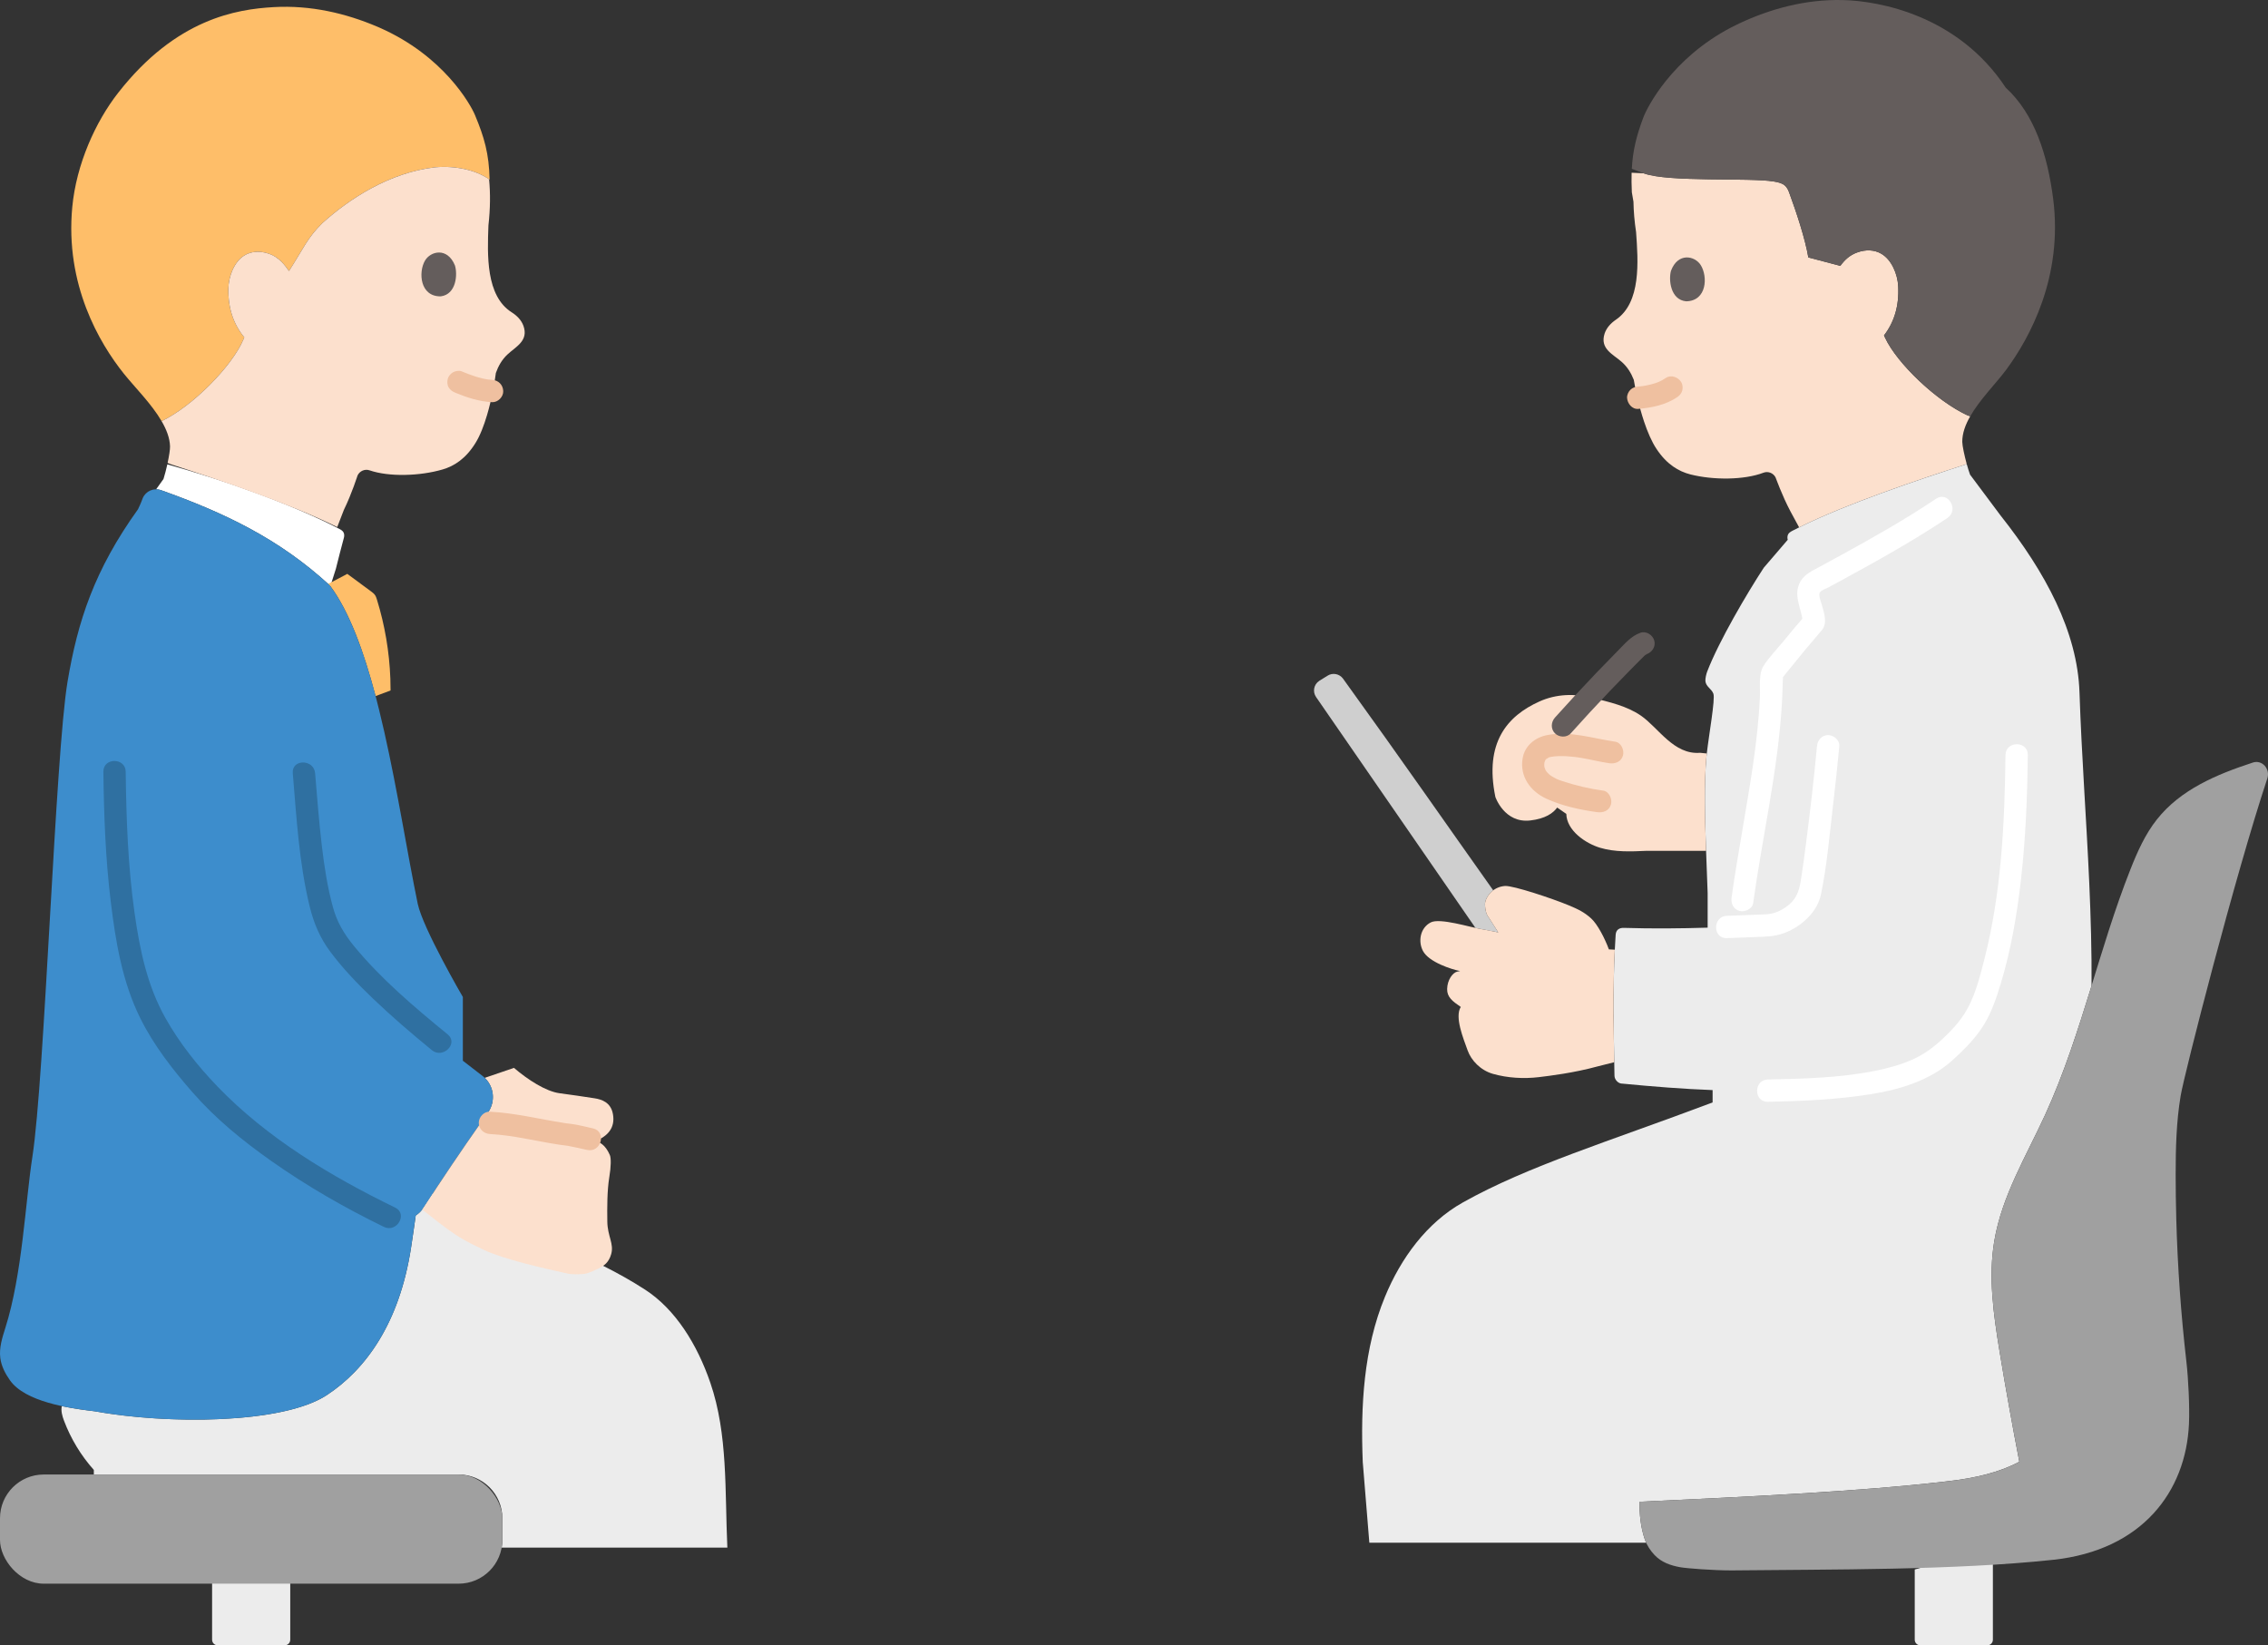<?xml version="1.0" encoding="UTF-8"?><svg id="b" xmlns="http://www.w3.org/2000/svg" width="406.334" height="294.728" viewBox="0 0 406.334 294.728"><rect x="0" y="0" width="406.334" height="294.728" fill="#333333" stroke="none"/><defs><style>.d{fill:#3d8dcc;}.e{fill:#fff;}.f{fill:#a0a0a0;}.g{fill:#fce0cd;}.h{fill:#ececec;}.i{fill:#efc0a0;}.j{fill:#2f70a1;}.k{fill:#645d5c;}.l{fill:#cfcfcf;}.m{fill:#febe69;}</style></defs><g id="c"><path class="h" d="M343.044,281.147v12.581c0,.552.448,1,1,1h12.001c.552,0,1-.448,1-1,0-4.194,0-8.387,0-12.581v-3.958"/><path class="g" d="M351.561,79.172c.01.7.38,2.41.8,3.96l-.06.02c-8.6,2.78-21.52,7.11-29.97,11.32l-1.55-2.86c-1.55-2.93-2.61-5.98-2.68-6.11-.41-.78-1.35-1.14-2.17-.82-3.44,1.31-8.95,1.35-13.08.3-2.11-.54-4.23-1.79-6.06-4.55-.86-1.28-1.62-3.06-2.24-4.91-.93-2.81-1.57-5.77-1.84-7.48-.48-1.22-1.15-2.33-2.18-3.23-1.55-1.37-3.93-2.32-3.05-5.06.34-1.03,1.11-1.86,2.01-2.47,4.55-3.1,4.01-10.43,3.63-15.71-.29-1.91-.44-3.72-.47-5.44-.16-.95-.29-1.7-.29-1.7-.06-1.27-.07-2.42-.04-3.49l2.16.1c4.34,1.64,19.04.74,23.3,1.47.69.11,1.4.26,1.9.65.5.38.72.93.91,1.46,1.2,3.25,2.83,8.13,3.39,11.49l5.73,1.51c.78-1.06,1.66-1.91,3.03-2.4,1.52-.55,3.06-.5,4.31.23,1.86,1.08,2.92,3.64,3.03,5.83.18,3.5-.7,6.41-2.54,8.8.12.28.2.44.2.44,2.1,4.51,9.09,11.24,14.7,13.86l.56.16c-.88,1.52-1.45,3.07-1.44,4.63Z"/><path class="h" d="M322.331,94.472c8.45-4.21,21.37-8.54,29.97-11.32l.06-.02c.2.7.4,1.37.59,1.89l5.46,7.31c8.09,10.21,13.78,20.85,14.15,31.69.38,11.4,1.24,22.7,1.75,34.14.27,6.09.45,12.22.41,18.43-2.42,7.84-4.9,15.65-8.31,23.1-3.4,7.41-7.76,14.55-9.11,22.6-1.1,6.49-.14,13.15.92,19.66.57,3.48,1.17,6.97,1.8,10.45.47,2.62,1.12,6.14,1.76,9.45-3.43,1.82-7.72,2.95-13.29,3.54-7.85.91-16.73,1.59-26.06,2.15-9.3.57-19.05,1.02-28.66,1.47-.09,2.14.18,4.64.92,6.76.07.2.15.39.24.58h-49.6l-1.18-14.46c-.4-9.94.14-20.32,3.99-29.62,2.83-6.86,7.46-13.24,13.94-16.87,11.67-6.55,26.28-10.96,44.75-17.92v-2.21c-5.26-.2-10.59-.62-16.39-1.18-.49-.05-1.18-.64-1.19-1.4-.01-.56-.02-1.12-.03-1.67-.12-7.21-.27-13.78.09-20.91.04-.88.09-1.77.15-2.67.07-.97.75-1.25,1.46-1.23,5.25.16,10.05.11,15.02-.04v-6.21c-.08-2.4-.18-4.96-.28-7.55-.22-5.95-.37-12.05.06-16.81.02-.19.04-.4.07-.63.38-3.39,1.53-9.71,1.18-10.7-.31-.88-1.33-1.26-1.43-2.25-.04-.48.15-1.28.31-1.7,2.12-5.51,7.18-14.09,10.15-18.63l4.29-5c-.09-.32-.08-.68.07-.98.16-.3.48-.48.78-.64.39-.2.78-.4,1.19-.6Z"/><path class="l" d="M267.521,159.482c-.1.08-.2.16-.29.24-.6.53-1.25,1.57-1.18,2.4.06.92.2,1.62.69,2.26l1.682,2.636c-.38-.07-2.842-.566-3.182-.616-.27-.04-.62-.12-1.03-.21l.03-.12-28.46-41.22c-.65-.95-.4-2.24.56-2.88l1.48-.92c.92-.6,2.15-.37,2.8.52,10.67,14.77,18.42,25.96,26.9,37.91Z"/><path class="g" d="M305.791,134.972c-.03.23-.05.44-.07.63-.43,4.76-.28,10.86-.06,16.81h-10.68c-2.79.13-5.64.25-8.31-.55-2.57-.77-5.98-3.05-6.05-6.07,0,0-.8-.56-1.64-1.13-.71.99-2.11,2-4.82,2.31-4.65.53-6.25-4.21-6.25-4.21-2.01-9.78,2.16-14.51,7.86-17.09,3.04-1.38,6.37-1.46,9.53-.67,3.04.76,6.16,1.46,8.68,3.19,3.15,2.17,5.88,7.04,10.6,6.66l1.21.12Z"/><path class="k" d="M310.184,4.901c-10.629,5.541-15.059,14.256-15.779,16.182-1.199,3.205-1.872,5.839-2.051,9.16,1.284.486,2.127.803,2.127.803,4.339,1.632,19.035.74,23.303,1.462.684.116,1.396.268,1.901.653.498.38.717.929.91,1.456,1.193,3.254,2.824,8.138,3.383,11.498l5.733,1.507c.781-1.061,1.665-1.909,3.026-2.4,1.523-.55,3.064-.504,4.313.227,1.859,1.087,2.921,3.647,3.033,5.831.18,3.504-.704,6.414-2.544,8.803.125.277.201.439.201.439,2.17,4.655,9.542,11.662,15.224,14.09,1.718-3.036,4.643-5.922,6.469-8.387,4.201-5.67,10.227-16.653,8.405-30.667-1.007-7.744-3.308-15.124-8.494-19.861C350.834,2.802,336.774.15,330.091.008s-12.966,1.591-18.518,4.205c-.474.223-.937.453-1.389.688Z"/><path class="k" d="M299.371,48.516c-.443,1.578-.107,5.191,2.723,5.46,3.736-.074,3.89-4.449,2.611-6.488-1.047-1.669-4.082-2.329-5.335,1.027Z"/><path class="i" d="M293.503,73.246c2.424-.207,4.921-.706,6.971-2.092.434-.294.777-.678.919-1.195.132-.479.072-1.116-.202-1.541-.556-.862-1.809-1.344-2.736-.718-.482.326-.992.598-1.526.827l.478-.202c-1.087.454-2.236.72-3.4.88l.532-.071c-.344.045-.689.082-1.035.112-.539.046-1.02.192-1.414.586-.347.347-.608.916-.586,1.414.045,1.007.884,2.096,2,2h0Z"/><path class="e" d="M346.88,89.336c-5.485,3.664-11.182,6.902-16.964,10.065-1.356.742-2.713,1.481-4.073,2.215-1.223.66-2.553,1.276-3.275,2.535-1.4,2.441.19,4.821.433,7.303l.586-1.414c-1.376,1.567-2.71,3.169-4.029,4.783-1.187,1.453-2.619,2.896-3.618,4.486-.907,1.444-.557,3.83-.629,5.447-.361,8.116-1.844,16.178-3.184,24.177-.657,3.921-1.343,7.84-1.889,11.779-.148,1.069.259,2.148,1.397,2.46.935.257,2.311-.32,2.46-1.397,1.657-11.965,4.466-23.834,5.16-35.918.061-1.07.097-2.141.129-3.213.009-.3.016-.6.03-.899.007-.142.023-.287.024-.43.004-.534-.106.188-.009-.016.193-.405-.087-.027-.066.072l-.082.115c.14-.173.28-.346.419-.519.226-.279.451-.559.676-.838,1.022-1.266,2.046-2.531,3.084-3.785.969-1.171,1.994-2.3,2.955-3.477,1.053-1.29.367-3.14-.039-4.591-.173-.618-.673-1.747-.287-2.221.29-.356,1.04-.592,1.443-.809.686-.369,1.37-.741,2.055-1.113,6.573-3.574,13.086-7.186,19.312-11.346,2.13-1.423.13-4.889-2.019-3.454h0Z"/><path class="f" d="M389.9,218.345c.232,8.546.838,17.082,1.814,25.575.351,3.057.598,8.083.46,11.158-.54,12.11-8.395,22.641-24.345,24.335-17.772,1.9-39.932,1.696-57.64,1.9-3.335,0-8.072-.372-9.184-.576-1.721-.316-3.326-.866-4.568-2.171-.752-.791-1.377-1.739-1.745-2.793-.743-2.123-1.01-4.62-.921-6.769,19.266-.885,39.042-1.804,54.716-3.606,5.578-.593,9.871-1.721,13.301-3.541-.645-3.312-1.299-6.829-1.767-9.451-.635-3.485-1.235-6.97-1.801-10.455-1.061-6.508-2.018-13.163-.922-19.662,1.349-8.042,5.707-15.188,9.109-22.592,6.473-14.115,9.57-29.544,15.287-43.983,1.244-3.143,2.636-6.277,4.733-8.92,4.212-5.338,10.674-8.07,17.21-10.2,1.636-.533,3.143,1.137,2.574,2.852-5.75,17.306-14.866,52.903-15.524,56.833-.783,4.679-.898,9.443-.896,14.188,0,2.627.037,5.253.109,7.879Z"/><path class="i" d="M289.382,132.863c-4.016-.588-8.01-1.949-12.107-1.202-2.223.405-4.097,1.89-4.483,4.193-.54,3.219,1.369,5.88,4.23,7.206,2.819,1.306,6.078,2.008,9.142,2.424,1.069.145,2.147-.257,2.46-1.397.256-.932-.32-2.314-1.397-2.46-2.457-.334-4.926-.914-7.281-1.692-.44-.145-.875-.302-1.098-.419-.3-.158-.598-.309-.883-.493-.107-.069-.212-.141-.316-.215.307.22-.133-.123-.16-.148-.085-.079-.169-.161-.248-.245.001.002-.349-.422-.17-.184.177.235-.121-.2-.123-.202-.055-.092-.101-.189-.154-.281.215.374-.033-.099-.075-.263-.005-.021-.09-.525-.051-.204.036.293.001-.239.002-.303.002-.14.01-.281.026-.42-.012.101-.089.367.017.012.029-.098.258-.682.094-.367-.204.392.135-.237.165-.232.181.029-.361.353-.112.158.017-.013.205-.234.229-.221.06.032-.459.271-.104.086.064-.034.124-.079.187-.116.081-.047.167-.085.248-.131.23-.132-.098-.013-.159.064.178-.223.938-.259,1.203-.315.132-.028.347,0-.135.016.09-.003.182-.022.272-.028.235-.016.469-.034.705-.04.445-.013.89-.003,1.335.021.462.025.923.066,1.383.118.129.015.258.035.387.046.322.028-.496-.075.009.001.255.038.51.076.765.117,1.718.279,3.409.721,5.13.973,1.067.156,2.149-.265,2.46-1.397.259-.941-.321-2.303-1.397-2.46h0Z"/><path class="k" d="M281.417,131.367c2.297-2.565,4.633-5.095,7.009-7.587,1.172-1.229,2.353-2.448,3.545-3.658.596-.605,1.193-1.208,1.794-1.808.271-.271.536-.549.817-.809.022-.021.252-.23.102-.114.029-.022.502-.264.294-.192,1.02-.355,1.697-1.369,1.397-2.46-.272-.99-1.436-1.754-2.46-1.397-1.691.589-2.85,2.008-4.077,3.246-1.294,1.307-2.577,2.625-3.849,3.954-2.511,2.624-4.977,5.29-7.4,7.996-.72.804-.793,2.035,0,2.828.733.733,2.105.808,2.828,0h0Z"/><path class="g" d="M289.152,174.164c.036-1.333.087-2.679.156-4.044l-1.063-.058c-.697-1.912-2.029-4.508-3.182-5.548-1.221-1.102-2.291-1.631-4.06-2.364-2.881-1.194-9.882-3.533-11.366-3.443-.884.054-1.752.424-2.41,1.015-.597.536-1.241,1.569-1.18,2.406.068.917.205,1.619.694,2.256,0,0,.782,1.225,1.682,2.636-1.153-.241-2.255-.471-3.18-.618-1.781-.282-7.269-2.018-8.909-1.17-1.917.99-2.295,3.423-1.395,5.118,1.064,2.006,5.14,3.306,6.66,3.596-.296.055-.48.09-.48.09-.837.158-1.818,1.485-1.849,3.119-.028,1.453.928,2.184,2.439,3.218-1.129,1.821.473,5.661,1.234,7.796.631,1.77,2.302,3.56,4.535,4.194,2.608.74,5.52.91,8.238.584,1.955-.235,6.269-.758,10.562-1.934l2.929-.739c-.098-5.542-.2-10.727-.055-16.109Z"/><path class="e" d="M316.734,197.37c6.193-.123,12.499-.399,18.621-1.393,5.06-.821,10.373-2.445,14.276-5.906,1.874-1.662,3.672-3.444,5.134-5.485,1.784-2.491,2.785-5.41,3.669-8.317,1.86-6.115,2.934-12.443,3.654-18.784.838-7.382,1.124-14.815,1.216-22.24.032-2.575-3.968-2.576-4,0-.153,12.278-.736,24.739-3.808,36.682-.721,2.804-1.468,5.773-2.795,8.36-1.12,2.184-2.7,3.945-4.47,5.622-1.683,1.594-3.379,2.883-5.504,3.849-2.183.992-4.553,1.619-6.9,2.086-6.219,1.235-12.771,1.4-19.093,1.526-2.571.051-2.579,4.051,0,4h0Z"/><path class="e" d="M325.529,133.681c-.533,5.831-1.222,11.649-1.97,17.456-.286,2.224-.578,4.449-.936,6.662-.328,2.027-.907,3.49-2.701,4.717-1.193.816-2.322,1.219-3.583,1.268-2.319.09-4.637.183-6.956.268-2.566.094-2.579,4.095,0,4,2.163-.079,4.327-.166,6.49-.25,1.706-.066,3.135-.303,4.688-1.043,2.637-1.258,5.072-3.6,5.681-6.538,1.081-5.207,1.533-10.607,2.152-15.883.416-3.548.809-7.099,1.135-10.657.098-1.077-.99-2-2-2-1.164,0-1.901.92-2,2h0Z"/><path class="h" d="M38,282.578v11.15c0,.552.448,1,1,1h12.001c.552,0,1-.448,1-1v-11.15"/><path class="g" d="M95.891,202.242c-2.46-.39-5.87-1-8.12-1.1l-1.1-.77c.25-.36.5-.71.75-1.07,1.38-1.96,1.12-4.61-.58-6.22l5.24-1.79c2.5,2.13,5.67,4.19,8.15,4.54,2.35.32,3.95.54,6.3.91,1.26.2,2.9.71,3.28,2.82.46,2.49-1,4.02-3.08,4.79-.31-.11-.65-.21-1.02-.29-6.31-1.43-1.27-.15-9.82-1.82Z"/><path class="h" d="M130.311,277.232h-40.43c.08-.45.12-.91.12-1.38v-3.89c0-4.32-3.51-7.83-7.83-7.83H16.811v-.82c-2.3-2.57-4.12-5.58-5.34-8.81-.32-.83-.58-1.79-.4-2.62,2.1.45,4.17.72,5.85.92,12.93,2.35,33.65,2.33,41.61-2.88,6.93-4.54,13.05-12.84,15.13-26.54.27-1.75.55-3.64.82-5.65.55-.35,1.03-.83,1.41-1.41.53-.82,1.06-1.64,1.6-2.45l.04.02c12.03,4.93,22.06,8.57,30.53,12.86,2.64,1.33,5.14,2.73,7.49,4.25,5.49,3.55,9.37,9.87,11.71,16.69,3.17,9.24,2.59,19.32,3.05,29.54Z"/><path class="e" d="M59.011,104.792c-9.06-8.31-18.81-12.94-30.17-16.99-.29-.1-.58-.15-.87-.15l1.32-1.85c.23-.71.47-1.67.69-2.62,9.77,2.71,22.41,7.16,30.77,11.54.31.16.63.34.79.64.15.29.16.65.07.97-.47,1.75-.96,3.63-1.44,5.57l-.98,3.09c-.01-.01-.02-.01-.02-.02-.04-.06-.1-.12-.16-.18Z"/><path class="m" d="M69.936,121.54c.027.715.039,1.43.038,2.145l-2.688,1.005c-2.112-8.01-4.704-15.119-8.112-19.715-.049-.065-.103-.125-.163-.18-.07-.065-.141-.129-.211-.193,1.639-.863,3.424-1.804,3.424-1.804l4.226,3.119c.274.202.553.409.744.691.163.24.253.522.339.799,1.414,4.579,2.223,9.344,2.402,14.133Z"/><path class="m" d="M68.046,4.975c11.414,5.034,16.249,13.71,17.055,15.642,1.641,3.934,2.524,6.902,2.616,11.565-2.361-1.707-6.066-2.542-9.742-2.22-8.21.936-15.436,5.687-20.214,9.999-2.674,2.614-3.395,4.555-5.986,8.583-1-1.431-1.998-2.579-3.732-3.138-1.541-.497-3.079-.396-4.302.377-1.82,1.151-2.792,3.747-2.828,5.934-.057,3.51.928,6.387,2.852,8.711-.118.281-.187.443-.187.443-1.995,4.7-9.047,11.905-14.626,14.567-1.811-3.11-4.844-6.107-6.756-8.493-4.373-5.456-10.566-15.942-9.246-29.862.729-7.693,4.174-15.285,8.214-20.451C31.555,3.341,42.392,1.654,49.027,1.275c6.636-.379,12.939,1.11,18.548,3.496.158.067.315.135.471.204Z"/><path class="g" d="M30.464,79.968c-.042-1.498-.634-3.027-1.513-4.529,5.579-2.663,12.631-9.867,14.626-14.567,0,0,.069-.162.187-.443-1.924-2.324-2.909-5.202-2.852-8.711.036-2.187,1.008-4.782,2.828-5.934,1.223-.773,2.761-.874,4.302-.377,1.028.331,1.797.87,2.462,1.552.456.468.863,1.003,1.27,1.586,2.591-4.028,3.312-5.969,5.986-8.583,4.778-4.312,12.004-9.063,20.214-9.999,3.629-.318,7.288.492,9.652,2.154.243,2.527.219,5.271-.118,8.256-.195,5.294-.486,12.636,4.172,15.576.925.584,1.72,1.38,2.093,2.404.981,2.707-1.363,3.735-2.869,5.156-.997.938-1.63,2.069-2.066,3.305-.207,1.716-.743,4.706-1.581,7.541-.554,1.867-1.243,3.674-2.062,4.989-1.738,2.816-3.805,4.142-5.896,4.752-4.097,1.196-9.606,1.352-13.085.157-.834-.288-1.755.104-2.144.897-.061.129-1.01,3.217-2.466,6.199,0,0-.467,1.209-1.184,3.065-8.398-4.16-21.103-8.43-29.665-11.202-.246-.092-.478-.193-.726-.284.262-1.231.451-2.409.435-2.96Z"/><path class="k" d="M81.501,47.534c.498,1.562.288,5.184-2.531,5.552-3.736.057-4.043-4.31-2.836-6.393.988-1.705,3.998-2.47,5.367.841Z"/><path class="i" d="M88.159,68.045c-.329-.017-.657-.047-.984-.088l.532.071c-1.755-.237-3.41-.85-5.038-1.522-.446-.184-1.145-.03-1.541.202-.415.243-.811.718-.919,1.195-.117.512-.091,1.087.202,1.541.301.467.686.709,1.195.919,2.118.874,4.246,1.56,6.553,1.682,1.046.055,2.047-.959,2-2-.051-1.131-.879-1.941-2-2h0Z"/><path class="d" d="M51.26,252.727c-9.81,2.288-24.384,1.886-34.339.076-4.666-.558-12.407-1.697-15.125-5.531-.851-1.2-1.555-2.547-1.743-4.007-.238-1.849.366-3.69.927-5.469,3.03-9.604,3.576-22.567,4.821-30.568,2.199-14.125,4.109-72.08,6.302-85.125,1.812-10.813,4.811-20.015,12.628-30.886.659-1.397.664-1.56.848-1.993.536-1.258,1.97-1.883,3.258-1.424,11.36,4.052,21.114,8.677,30.175,16.995.06.055.114.115.163.18,8.602,11.6,12.005,39.222,15.66,56.895.912,4.41,8.089,16.722,8.089,16.722,0,0,0,6.38,0,11.42,1.272.998,2.455,1.909,3.506,2.707,2.06,1.565,2.484,4.472.989,6.583-3.96,5.592-7.804,11.267-11.527,17.02-.377.582-.86,1.059-1.41,1.417-.275,2.002-.556,3.894-.82,5.637-2.081,13.703-8.196,22.002-15.131,26.543-1.831,1.199-4.337,2.123-7.269,2.806Z"/><rect class="f" x="0" y="264.133" width="90.001" height="19.556" rx="7.833" ry="7.833"/><path class="g" d="M109.147,210.954c.007-.042.014-.085.021-.126.306-1.833.337-3.384.083-3.944-.809-1.79-1.713-2.407-3.538-2.821-6.308-1.433-1.268-.151-9.823-1.818-2.461-.389-5.87-1.004-8.114-1.101h-1.651c-3.505,4.994-6.917,10.056-10.233,15.18-.077.119-.158.233-.243.343.946.746,1.573,1.241,1.573,1.241,1.912,1.508,3.833,3.022,5.954,4.217,1.112.626,2.272,1.161,3.414,1.729,3.681,1.748,10.816,3.34,15.181,4.301.69.152,2.663.164,3.356-.048.696-.213,1.562-.611,2.077-.863,1.006-.491,1.87-1.075,2.298-2.595.528-1.875-.656-3.183-.694-5.819-.038-2.589-.03-5.546.341-7.874Z"/><path class="i" d="M87.775,203.143c4.166.209,8.237,1.274,12.348,1.896.463.07.928.132,1.393.187.098.012.196.025.295.033.299.027-.665-.114-.149-.018,1.18.218,2.349.484,3.519.749,2.507.568,3.577-3.287,1.063-3.857-1.177-.267-2.356-.562-3.548-.754-.374-.06-.751-.104-1.127-.147-.087-.01-.282.006-.356-.043.276.182.52.076.217.028-.117-.018-.234-.034-.35-.053-4.424-.685-8.817-1.798-13.304-2.022-1.08-.054-2,.958-2,2,0,1.128.917,1.946,2,2h0Z"/><path class="j" d="M70.803,216.324c-11.521-5.61-22.902-12.41-31.846-21.703-3.538-3.676-6.808-7.792-9.312-12.243-3.284-5.837-4.609-12.277-5.539-18.85-1.184-8.367-1.481-16.842-1.586-25.282-.032-2.572-4.032-2.579-4,0,.096,7.747.377,15.504,1.313,23.201.875,7.195,2.053,14.4,5.301,20.952,2.422,4.885,5.814,9.216,9.387,13.306,4.11,4.704,8.972,8.662,14.061,12.25,6.398,4.51,13.167,8.398,20.202,11.824,2.305,1.122,4.335-2.326,2.019-3.454h0Z"/><path class="j" d="M52.454,138.502c.672,7.946,1.118,16.037,3.011,23.81.742,3.045,1.838,5.675,3.721,8.191,2.253,3.011,4.865,5.729,7.578,8.325,3.398,3.252,6.972,6.316,10.611,9.292,1.977,1.617,4.823-1.197,2.828-2.828-5.908-4.833-11.885-9.872-16.752-15.785-1.829-2.221-3.083-4.352-3.811-7.024-.973-3.566-1.538-7.243-1.973-10.909-.516-4.346-.845-8.711-1.214-13.071-.215-2.546-4.217-2.569-4,0h0Z"/></g></svg>
